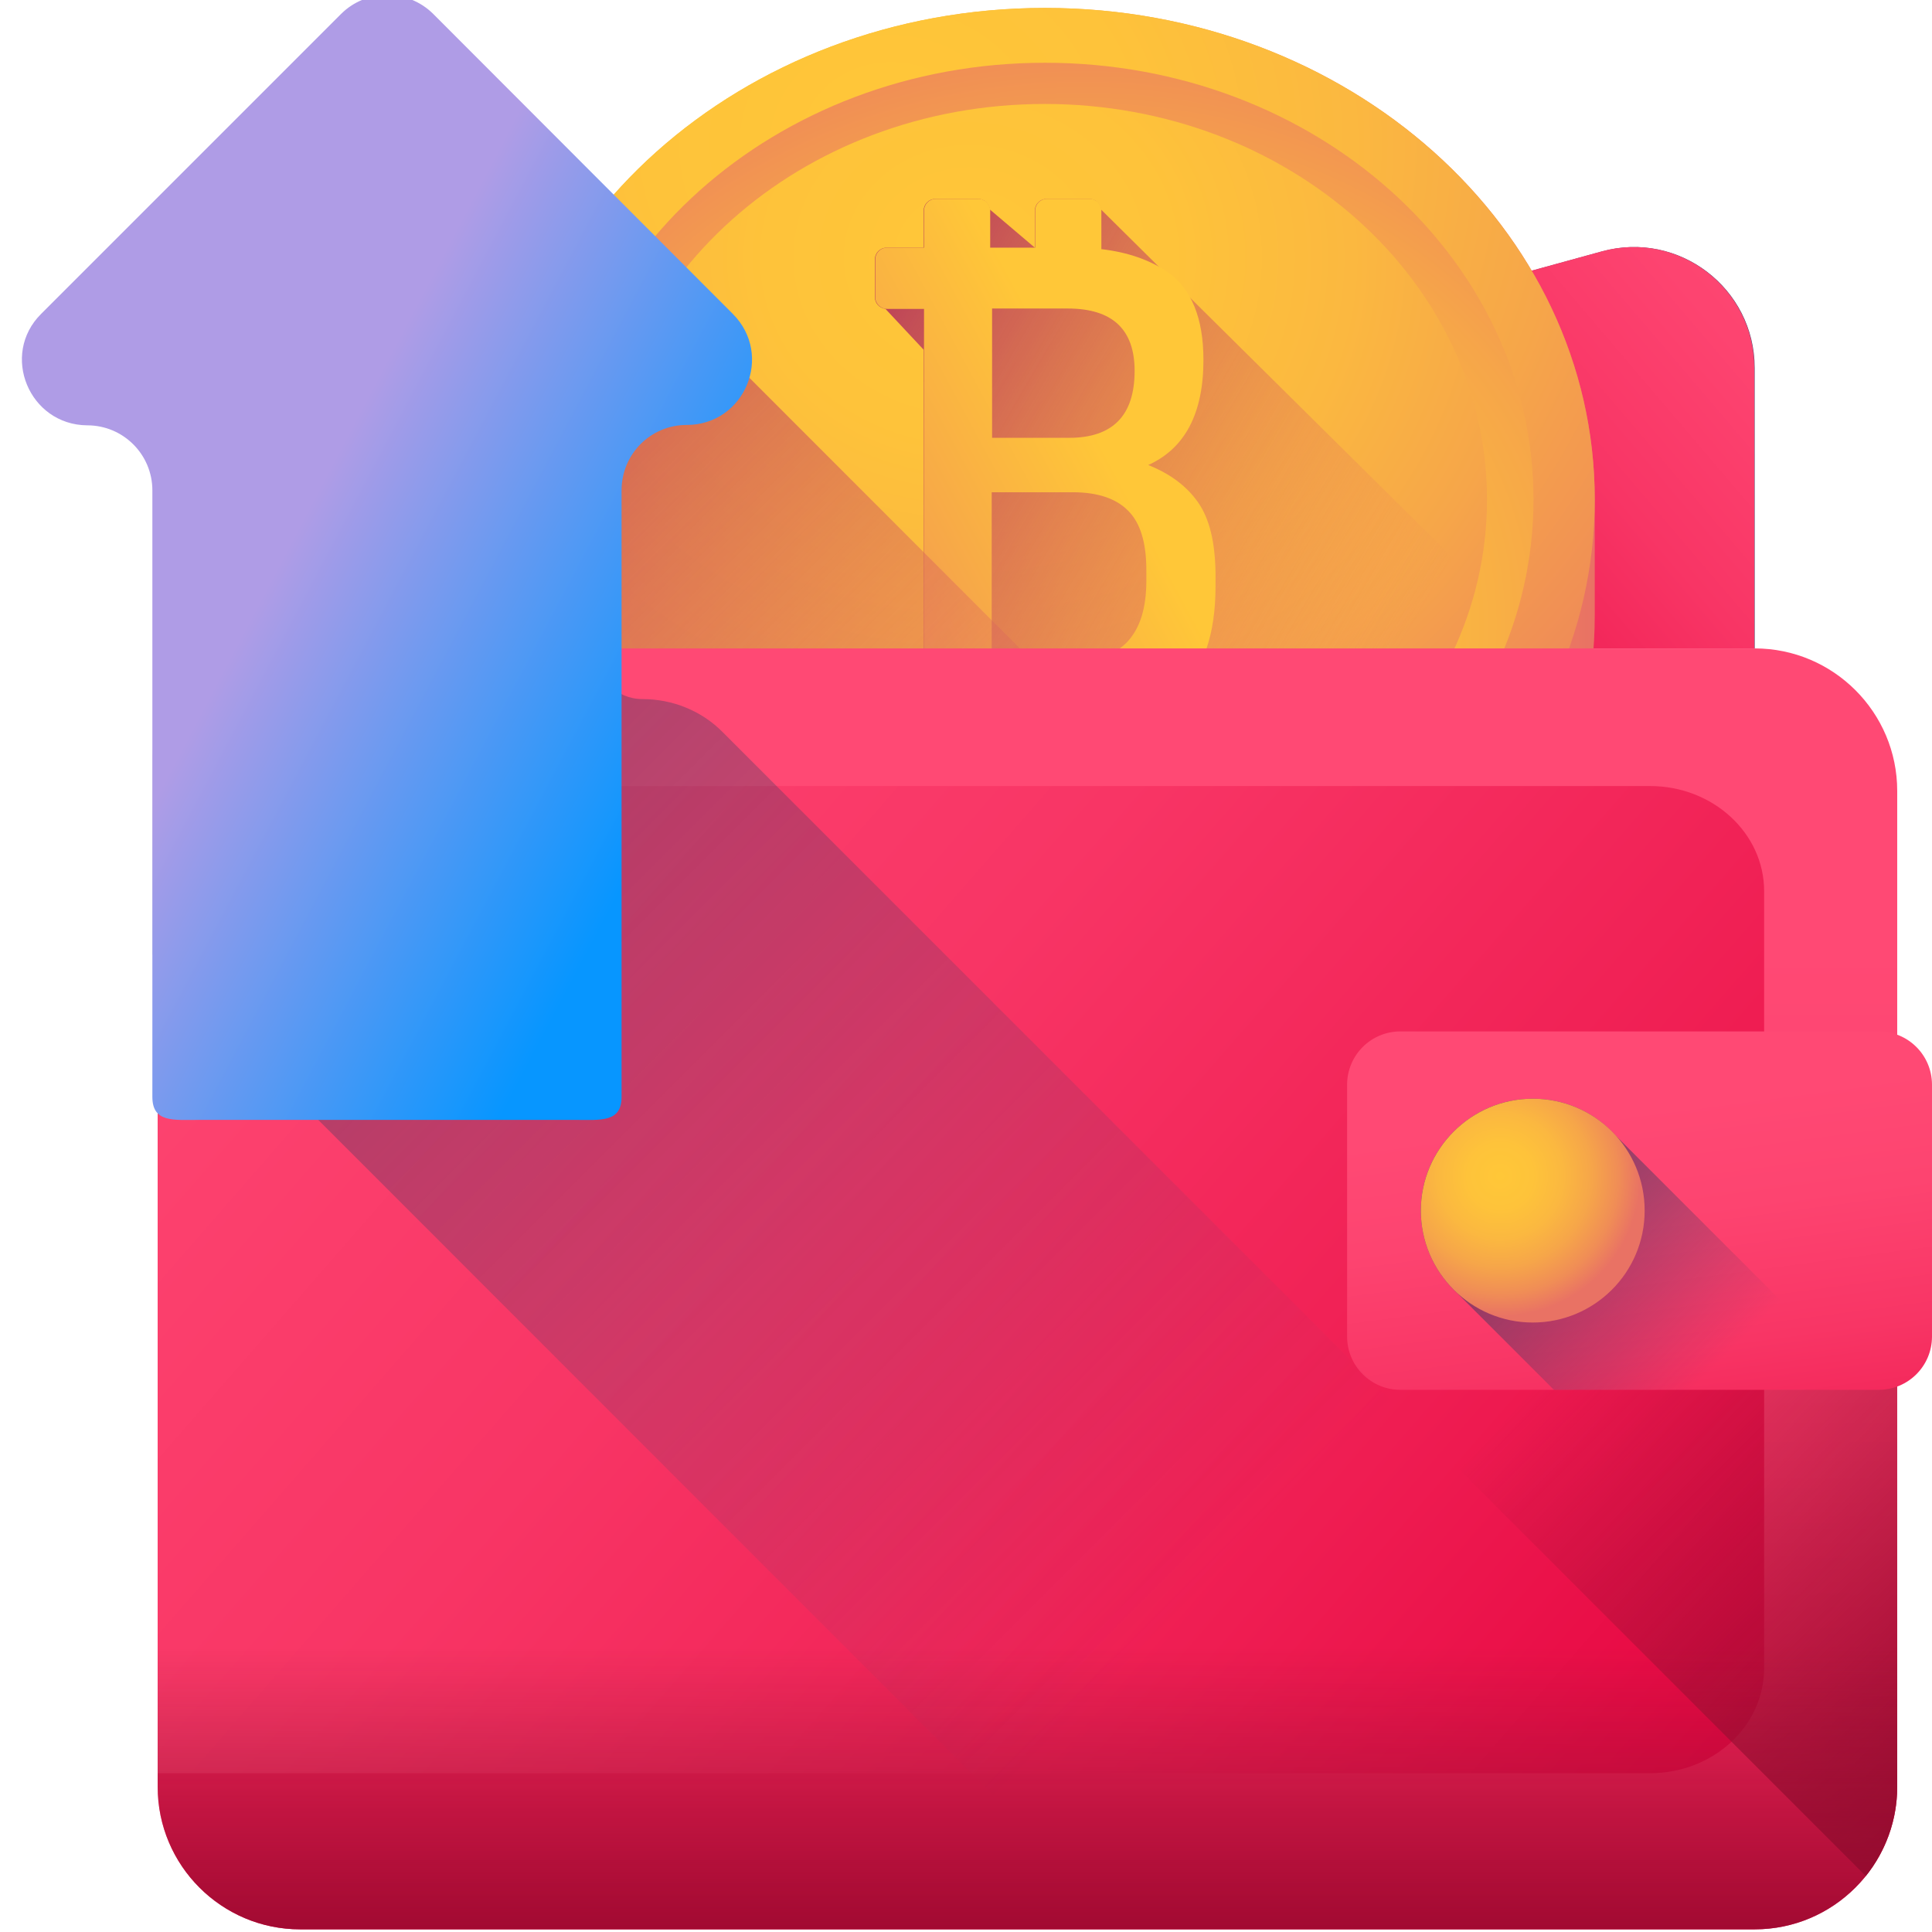 <?xml version="1.0" encoding="utf-8"?>
<!-- Generator: Adobe Illustrator 25.1.0, SVG Export Plug-In . SVG Version: 6.00 Build 0)  -->
<svg version="1.1" id="Layer_1" xmlns="http://www.w3.org/2000/svg" xmlns:xlink="http://www.w3.org/1999/xlink" x="0px" y="0px"
	 viewBox="0 0 511 511" style="enable-background:new 0 0 511 511;" xml:space="preserve">
<style type="text/css">
	.st0{fill:url(#SVGID_1_);}
	.st1{fill:url(#SVGID_2_);}
	.st2{fill:url(#SVGID_3_);}
	.st3{fill:url(#SVGID_4_);}
	.st4{fill:url(#SVGID_5_);}
	.st5{fill:url(#SVGID_6_);}
	.st6{fill:url(#SVGID_7_);}
	.st7{fill:url(#SVGID_8_);}
	.st8{fill:url(#SVGID_9_);}
	.st9{fill:url(#SVGID_10_);}
	.st10{fill:url(#SVGID_11_);}
	.st11{fill:url(#SVGID_12_);}
	.st12{fill:url(#SVGID_13_);}
	.st13{fill:url(#SVGID_14_);}
	.st14{fill:url(#SVGID_15_);}
	.st15{fill:url(#SVGID_16_);}
	.st16{fill:url(#SVGID_17_);}
	.st17{fill:url(#SVGID_18_);}
	.st18{fill:url(#SVGID_19_);}
	.st19{opacity:0.39;fill:url(#SVGID_20_);}
	.st20{fill:url(#SVGID_21_);}
	.st21{fill:url(#SVGID_22_);}
</style>
<linearGradient id="SVGID_1_" gradientUnits="userSpaceOnUse" x1="261.499" y1="421.014" x2="261.499" y2="327.782" gradientTransform="matrix(0.998 0 0 -0.998 -1.453 510.044)">
	<stop  offset="0" style="stop-color:#4F4A72"/>
	<stop  offset="1" style="stop-color:#3B395F"/>
</linearGradient>
<path class="st0" d="M69.4,163.9c-5.4,1.5-10.3,4.1-14.4,7.6h409.1V97.3c0-21.1-20.1-36.4-40.4-30.8L69.4,163.9z"/>
<linearGradient id="SVGID_2_" gradientUnits="userSpaceOnUse" x1="446.39" y1="14.232" x2="301.088" y2="138.111">
	<stop  offset="0" style="stop-color:#FF4974"/>
	<stop  offset="0.211" style="stop-color:#FD4470"/>
	<stop  offset="0.469" style="stop-color:#F83565"/>
	<stop  offset="0.748" style="stop-color:#EF1D52"/>
	<stop  offset="1" style="stop-color:#E4003D"/>
</linearGradient>
<path class="st1" d="M70.3,171.5h393.7V97.3c0-21.1-20.1-36.4-40.4-30.8L69.4,163.9c-0.1,0-0.1,0-0.2,0
	C64.9,165.1,65.9,171.5,70.3,171.5z"/>
<linearGradient id="SVGID_3_" gradientUnits="userSpaceOnUse" x1="132.647" y1="363.316" x2="424.05" y2="363.316" gradientTransform="matrix(0.998 0 0 -0.998 -1.453 510.044)">
	<stop  offset="0" style="stop-color:#FFC738"/>
	<stop  offset="0.234" style="stop-color:#FEC33A"/>
	<stop  offset="0.445" style="stop-color:#FBB840"/>
	<stop  offset="0.647" style="stop-color:#F6A649"/>
	<stop  offset="0.843" style="stop-color:#F08D56"/>
	<stop  offset="1" style="stop-color:#E97264"/>
</linearGradient>
<path class="st2" d="M421.8,132.1c0-71.8-65.1-130-145.4-130s-145.4,58.2-145.4,130v30.7c0,71.8,65.1,130,145.4,130
	s145.4-58.2,145.4-130C421.8,162.7,421.8,132.2,421.8,132.1z"/>
<linearGradient id="SVGID_4_" gradientUnits="userSpaceOnUse" x1="264.476" y1="389.987" x2="384.234" y2="159.683" gradientTransform="matrix(0.998 0 0 -0.998 -1.453 510.044)">
	<stop  offset="0" style="stop-color:#FCA17A;stop-opacity:0"/>
	<stop  offset="0.152" style="stop-color:#F69373;stop-opacity:0.153"/>
	<stop  offset="0.416" style="stop-color:#EF816B;stop-opacity:0.416"/>
	<stop  offset="0.693" style="stop-color:#EA7666;stop-opacity:0.694"/>
	<stop  offset="1" style="stop-color:#E97264"/>
</linearGradient>
<path class="st3" d="M396.1,58.3C369.9,24.3,326,2,276.3,2s-93.5,22.3-119.8,56.3v178.3c26.2,34,70.1,56.3,119.8,56.3
	s93.5-22.3,119.8-56.3V58.3z"/>
<linearGradient id="SVGID_5_" gradientUnits="userSpaceOnUse" x1="273.864" y1="317.847" x2="259.719" y2="174.378" gradientTransform="matrix(0.998 0 0 -0.998 -1.453 510.044)">
	<stop  offset="0" style="stop-color:#E97264;stop-opacity:0"/>
	<stop  offset="1" style="stop-color:#B53759"/>
</linearGradient>
<path class="st4" d="M191.1,268.1c24,15.5,53.4,24.7,85.3,24.7c31.9,0,61.3-9.2,85.3-24.7V26.7C337.7,11.2,308.2,2,276.3,2
	c-31.9,0-61.3,9.2-85.3,24.7V268.1z"/>
<linearGradient id="SVGID_6_" gradientUnits="userSpaceOnUse" x1="249.488" y1="310.536" x2="205.762" y2="230.564" gradientTransform="matrix(0.998 0 0 -0.998 -1.453 510.044)">
	<stop  offset="0" style="stop-color:#E97264;stop-opacity:0"/>
	<stop  offset="1" style="stop-color:#B53759"/>
</linearGradient>
<path class="st5" d="M243.3,289.5c10.6,2.2,21.7,3.4,33,3.4c11.4,0,22.4-1.2,33-3.4V5.4c-10.6-2.2-21.7-3.4-33-3.4
	c-11.4,0-22.4,1.2-33,3.4V289.5z"/>
<radialGradient id="SVGID_7_" cx="233.83" cy="194.373" r="273.639" gradientTransform="matrix(1.002 0 0 -0.896 1.459 212.097)" gradientUnits="userSpaceOnUse">
	<stop  offset="0" style="stop-color:#FFC738"/>
	<stop  offset="0.234" style="stop-color:#FEC33A"/>
	<stop  offset="0.445" style="stop-color:#FBB840"/>
	<stop  offset="0.647" style="stop-color:#F6A649"/>
	<stop  offset="0.843" style="stop-color:#F08D56"/>
	<stop  offset="1" style="stop-color:#E97264"/>
</radialGradient>
<path class="st6" d="M421.8,132.1c0-71.8-65.1-130-145.4-130s-145.4,58.2-145.4,130c0,71.8,65.1,130,145.4,130
	S421.8,203.9,421.8,132.1z"/>
<radialGradient id="SVGID_8_" cx="-5518.339" cy="5141.681" r="201.813" gradientTransform="matrix(-1.002 0 0 0.896 -5242.805 -4442.105)" gradientUnits="userSpaceOnUse">
	<stop  offset="0" style="stop-color:#FFC738"/>
	<stop  offset="0.234" style="stop-color:#FEC33A"/>
	<stop  offset="0.445" style="stop-color:#FBB840"/>
	<stop  offset="0.647" style="stop-color:#F6A649"/>
	<stop  offset="0.843" style="stop-color:#F08D56"/>
	<stop  offset="1" style="stop-color:#E97264"/>
</radialGradient>
<path class="st7" d="M405.6,132.1c0-63.8-57.8-115.5-129.2-115.5c-71.4,0-129.2,51.7-129.2,115.5c0,63.8,57.8,115.5,129.2,115.5
	C347.7,247.6,405.6,195.9,405.6,132.1z"/>
<radialGradient id="SVGID_9_" cx="254.495" cy="160.748" r="227.205" gradientTransform="matrix(1.002 0 0 -0.896 1.459 212.097)" gradientUnits="userSpaceOnUse">
	<stop  offset="0" style="stop-color:#FFC738"/>
	<stop  offset="0.234" style="stop-color:#FEC33A"/>
	<stop  offset="0.445" style="stop-color:#FBB840"/>
	<stop  offset="0.647" style="stop-color:#F6A649"/>
	<stop  offset="0.843" style="stop-color:#F08D56"/>
	<stop  offset="1" style="stop-color:#E97264"/>
</radialGradient>
<path class="st8" d="M393.3,132.1c0-57.8-52.4-104.6-117-104.6s-117,46.8-117,104.6c0,57.8,52.4,104.6,117,104.6
	S393.3,189.8,393.3,132.1z"/>
<linearGradient id="SVGID_10_" gradientUnits="userSpaceOnUse" x1="359.979" y1="318.091" x2="208.267" y2="406.914" gradientTransform="matrix(0.998 0 0 -0.998 -1.453 510.044)">
	<stop  offset="0" style="stop-color:#E97264;stop-opacity:0"/>
	<stop  offset="1" style="stop-color:#B53759"/>
</linearGradient>
<path class="st9" d="M413.2,176.2l-122-120.8c-0.2-1.6-1.5-2.8-3.1-2.8h-11.3c-1.7,0-3.1,1.4-3.1,3.1v9.8l-11.9-10.1
	c-0.2-1.6-1.5-2.8-3.1-2.8h-11.3c-1.7,0-3.1,1.4-3.1,3.1v9.8h-9.8c-1.7,0-3.1,1.4-3.1,3.1v10c0,1.6,1.2,2.9,2.8,3.1l10.1,10.8v82.3
	h-9.8c-1.7,0-3.1,1.4-3.1,3.1v10c0,1.6,1.2,2.9,2.8,3.1l68.6,69C354,251.6,395.8,219.1,413.2,176.2z"/>
<linearGradient id="SVGID_11_" gradientUnits="userSpaceOnUse" x1="292.608" y1="394.877" x2="172.434" y2="330.326" gradientTransform="matrix(0.998 0 0 -0.998 -1.453 510.044)">
	<stop  offset="0" style="stop-color:#FFC738"/>
	<stop  offset="1" style="stop-color:#E97264"/>
</linearGradient>
<path class="st10" d="M316.9,132.9c-3-4.3-7.4-7.6-13.2-9.9c9.7-4.4,14.6-13.6,14.6-27.8c0-11.1-3.2-18.8-9.4-23.2
	c-4.7-3.2-10.6-5.3-17.6-6.1V55.7c0-1.7-1.4-3.1-3.1-3.1h-11.3c-1.7,0-3.1,1.4-3.1,3.1v9.8h-11.9v-9.8c0-1.7-1.4-3.1-3.1-3.1h-11.3
	c-1.7,0-3.1,1.4-3.1,3.1v9.8h-9.8c-1.7,0-3.1,1.4-3.1,3.1v10c0,1.7,1.4,3.1,3.1,3.1h9.8v93.1h-9.8c-1.7,0-3.1,1.4-3.1,3.1v10
	c0,1.7,1.4,3.1,3.1,3.1h9.8v9.8c0,1.7,1.4,3.1,3.1,3.1h11.3c1.7,0,3.1-1.4,3.1-3.1V191h11.9v9.8c0,1.7,1.4,3.1,3.1,3.1h11.3
	c1.7,0,3.1-1.4,3.1-3.1v-9.9c8.6-0.7,15.5-3.5,20.9-8.4c6.2-5.7,9.3-14.9,9.3-27.5v-3.3C321.4,143.4,319.9,137.2,316.9,132.9z
	 M262.3,81.6h20.1c11.8,0,17.7,5.5,17.7,16.5c0,11.8-5.8,17.7-17.3,17.7h-20.4V81.6z M303.2,153.6c0,14.2-6.5,21.3-19.4,21.3h-21.5
	v-44.7h21.5c6.4,0,11.3,1.6,14.5,4.8c3.3,3.2,4.9,8.5,4.9,15.8V153.6z"/>
<linearGradient id="SVGID_12_" gradientUnits="userSpaceOnUse" x1="286.558" y1="234.325" x2="80.308" y2="440.576" gradientTransform="matrix(0.998 0 0 -0.998 -1.453 510.044)">
	<stop  offset="0" style="stop-color:#E97264;stop-opacity:0"/>
	<stop  offset="1" style="stop-color:#B53759"/>
</linearGradient>
<path class="st11" d="M276.3,292.9c33.1,0,63.7-9.9,88.2-26.6L156.6,58.3c-16.2,21-25.7,46.4-25.7,73.8v30.7
	C130.9,234.6,196,292.9,276.3,292.9z"/>
<linearGradient id="SVGID_13_" gradientUnits="userSpaceOnUse" x1="273.721" y1="260.796" x2="273.721" y2="-36.672" gradientTransform="matrix(0.998 0 0 -0.998 -1.453 510.044)">
	<stop  offset="0" style="stop-color:#FF4974"/>
	<stop  offset="0.211" style="stop-color:#FD4470"/>
	<stop  offset="0.469" style="stop-color:#F83565"/>
	<stop  offset="0.748" style="stop-color:#EF1D52"/>
	<stop  offset="1" style="stop-color:#E4003D"/>
</linearGradient>
<path class="st12" d="M501.8,209.2v263.4c0,20.8-16.9,37.7-37.7,37.7H79.4c-20.8,0-37.7-16.9-37.7-37.7V200.2
	c0-11.3,5.1-21.7,13.3-28.7h409.1C484.9,171.5,501.8,188.4,501.8,209.2z"/>
<linearGradient id="SVGID_14_" gradientUnits="userSpaceOnUse" x1="1.447" y1="125.882" x2="447.6" y2="515.218">
	<stop  offset="0" style="stop-color:#FF4974"/>
	<stop  offset="0.211" style="stop-color:#FD4470"/>
	<stop  offset="0.469" style="stop-color:#F83565"/>
	<stop  offset="0.748" style="stop-color:#EF1D52"/>
	<stop  offset="1" style="stop-color:#E4003D"/>
</linearGradient>
<path class="st13" d="M41.7,207.9h394.7c16.7,0,30.2,12.5,30.2,27.8v205.5c0,15.4-13.5,27.8-30.2,27.8H41.7V207.9z"/>
<linearGradient id="SVGID_15_" gradientUnits="userSpaceOnUse" x1="445.33" y1="179.931" x2="561.749" y2="63.512" gradientTransform="matrix(0.998 0 0 -0.998 -1.453 510.044)">
	<stop  offset="0" style="stop-color:#921635;stop-opacity:0"/>
	<stop  offset="0.999" style="stop-color:#96072D"/>
</linearGradient>
<path class="st14" d="M501.8,472.6v-199c-1.5-0.6-3.2-0.9-4.9-0.9H370.4c-7.8,0-14.1,6.3-14.1,14.1v66.6c0,4.7,2.3,8.8,5.8,11.4
	l131.4,131.4C498.6,489.8,501.8,481.5,501.8,472.6z"/>
<linearGradient id="SVGID_16_" gradientUnits="userSpaceOnUse" x1="432.305" y1="217.557" x2="450.566" y2="79.895" gradientTransform="matrix(0.998 0 0 -0.998 -1.453 510.044)">
	<stop  offset="0" style="stop-color:#FF4974"/>
	<stop  offset="0.211" style="stop-color:#FD4470"/>
	<stop  offset="0.469" style="stop-color:#F83565"/>
	<stop  offset="0.748" style="stop-color:#EF1D52"/>
	<stop  offset="1" style="stop-color:#E4003D"/>
</linearGradient>
<path class="st15" d="M496.9,367.6H370.4c-7.8,0-14.1-6.3-14.1-14.1v-66.6c0-7.8,6.3-14.1,14.1-14.1h126.5c7.8,0,14.1,6.3,14.1,14.1
	v66.6C511,361.3,504.7,367.6,496.9,367.6z"/>
<linearGradient id="SVGID_17_" gradientUnits="userSpaceOnUse" x1="273.721" y1="74.554" x2="273.721" y2="-13.589" gradientTransform="matrix(0.998 0 0 -0.998 -1.453 510.044)">
	<stop  offset="0" style="stop-color:#921635;stop-opacity:0"/>
	<stop  offset="0.999" style="stop-color:#96072D"/>
</linearGradient>
<path class="st16" d="M41.7,388v84.6c0,20.8,16.9,37.7,37.7,37.7h384.7c20.8,0,37.7-16.9,37.7-37.7V388H41.7z"/>
<linearGradient id="SVGID_18_" gradientUnits="userSpaceOnUse" x1="452.378" y1="145.521" x2="375.9" y2="221.999" gradientTransform="matrix(0.998 0 0 -0.998 -1.453 510.044)">
	<stop  offset="0" style="stop-color:#3B395F;stop-opacity:0"/>
	<stop  offset="1" style="stop-color:#3B395F"/>
</linearGradient>
<path class="st17" d="M427.3,300.3c-5.4-6-13.2-9.7-21.9-9.7c-16.3,0-29.6,13.3-29.6,29.6c0,8.7,3.8,16.5,9.7,21.9l25.5,25.5h83.6
	L427.3,300.3z"/>
<radialGradient id="SVGID_19_" cx="399.044" cy="199.393" r="37.203" gradientTransform="matrix(0.998 0 0 -0.998 -1.453 510.044)" gradientUnits="userSpaceOnUse">
	<stop  offset="0" style="stop-color:#FFC738"/>
	<stop  offset="0.234" style="stop-color:#FEC33A"/>
	<stop  offset="0.445" style="stop-color:#FBB840"/>
	<stop  offset="0.647" style="stop-color:#F6A649"/>
	<stop  offset="0.843" style="stop-color:#F08D56"/>
	<stop  offset="1" style="stop-color:#E97264"/>
</radialGradient>
<path class="st18" d="M435,320.2c0,16.4-13.3,29.6-29.6,29.6c-16.3,0-29.6-13.3-29.6-29.6c0-16.3,13.3-29.6,29.6-29.6
	C421.8,290.6,435,303.8,435,320.2z"/>
<linearGradient id="SVGID_20_" gradientUnits="userSpaceOnUse" x1="318.159" y1="86.852" x2="121.353" y2="283.658" gradientTransform="matrix(0.998 0 0 -0.998 -1.453 510.044)">
	<stop  offset="0" style="stop-color:#4F4A72;stop-opacity:0"/>
	<stop  offset="1" style="stop-color:#3B395F"/>
</linearGradient>
<path class="st19" d="M298.2,510.3h164.5c12.3,0,23.2-5.9,30.1-15L191.2,193.7c-5.6-5.7-13.3-8.8-21.3-8.8
	c-6.8,0-12.4-5.5-12.4-12.4v-1l0,0H53.7c-8.2,7-13.3,17.4-13.3,28.7v52.2"/>
<linearGradient id="SVGID_21_" gradientUnits="userSpaceOnUse" x1="708.762" y1="392.889" x2="940.546" y2="161.105" gradientTransform="matrix(1 0 0 -1 0 512)">
	<stop  offset="0" style="stop-color:#FF4974"/>
	<stop  offset="0.211" style="stop-color:#FD4470"/>
	<stop  offset="0.469" style="stop-color:#F83565"/>
	<stop  offset="0.748" style="stop-color:#EF1D52"/>
	<stop  offset="1" style="stop-color:#E4003D"/>
</linearGradient>
<path class="st20" d="M973.1,70.1v228.1c0,20.1-16.3,36.4-36.4,36.4H612.4c-20.1,0-36.4-16.3-36.4-36.4V0
	c0,20.6,16.7,37.3,37.3,37.3h327C958.4,37.3,973.1,52,973.1,70.1z"/>
<linearGradient id="SVGID_22_" gradientUnits="userSpaceOnUse" x1="76.592" y1="363.663" x2="183.008" y2="307.443" gradientTransform="matrix(0.998 0 0 -0.998 -1.453 510.044)">
	<stop  offset="0" style="stop-color:#AF9CE6"/>
	<stop  offset="1" style="stop-color:#0796FF"/>
</linearGradient>
<path class="st21" d="M164.4,129.7v160.4c0,6.9-5.6,6.1-12.5,6.1H52.8c-6.9,0-12.5,0.8-12.5-6.1V129.7c0-9.5-7.7-17.2-17.2-17.2
	C7.7,112.4,0,93.8,10.9,83L90.2,3.7c6.7-6.7,17.7-6.7,24.4,0L193.8,83c10.9,10.9,3.2,29.4-12.2,29.4
	C172.1,112.4,164.4,120.1,164.4,129.7z"/>
</svg>
